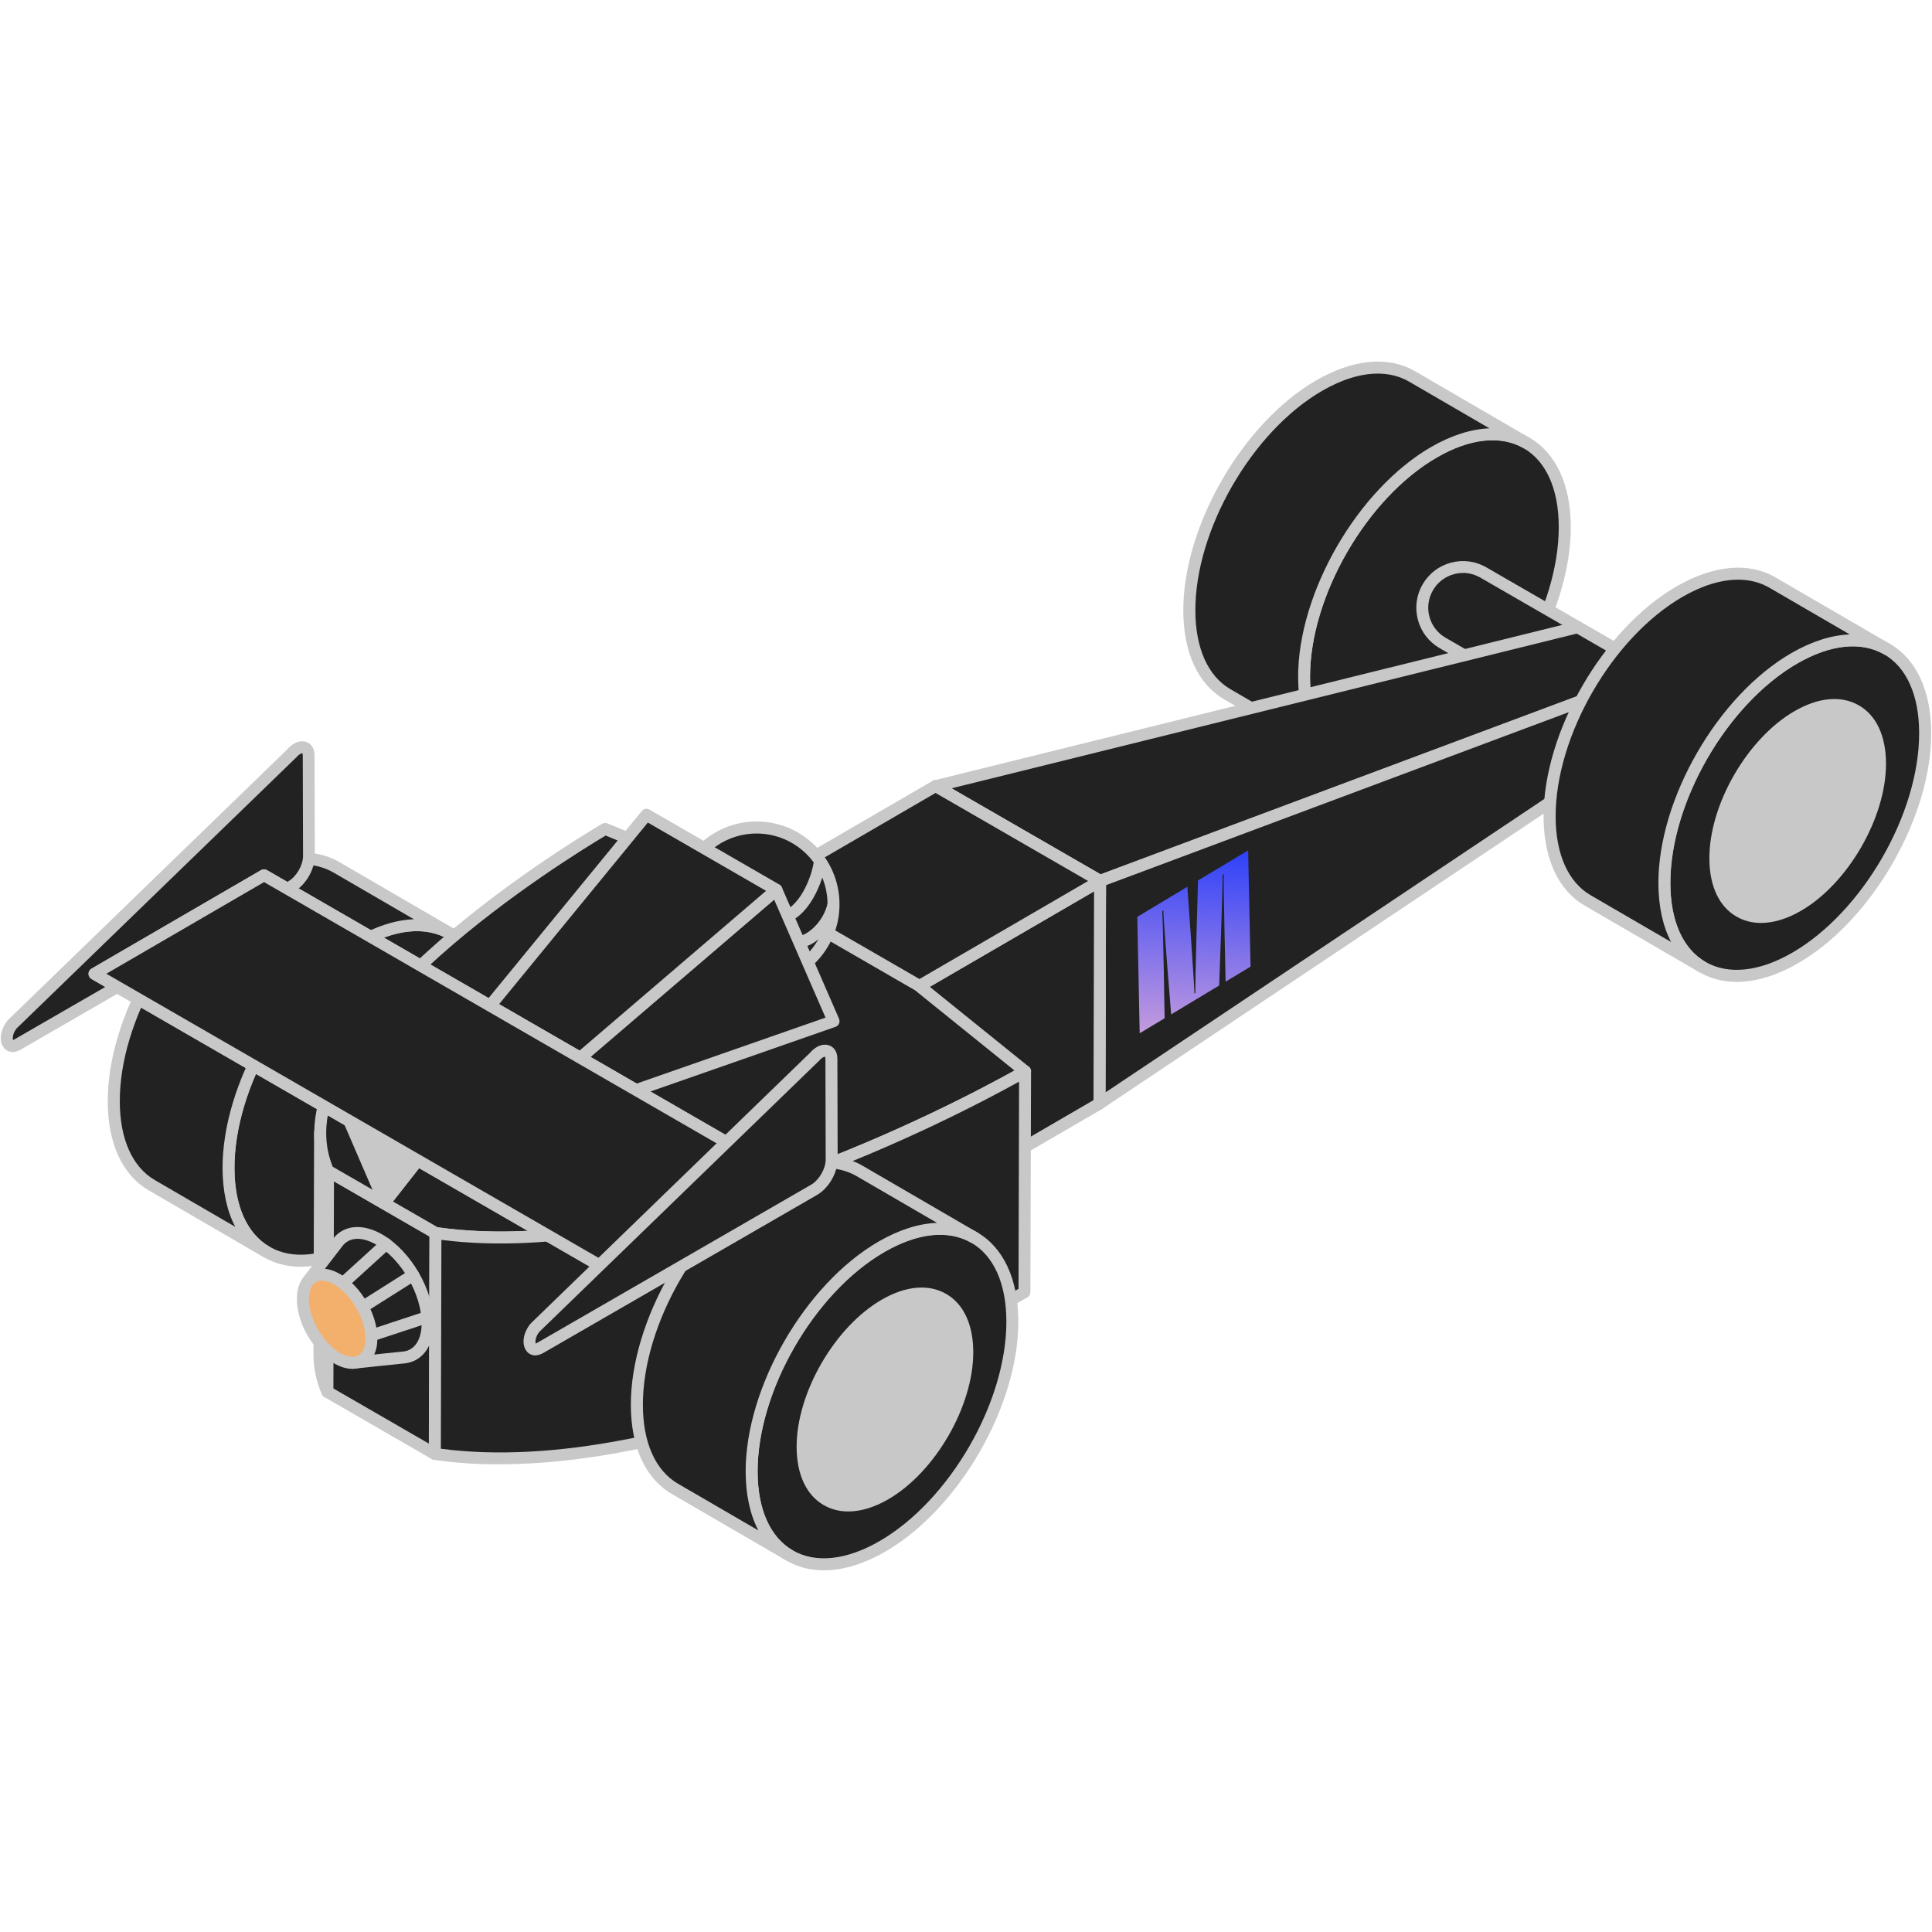 <svg width="210" height="210" viewBox="0 0 210 210" fill="none" xmlns="http://www.w3.org/2000/svg">
<g clip-path="url(#clip0_5035_4319)">
<path d="M165.925 71.249C171.469 61.708 171.484 51.371 165.959 48.16C160.434 44.95 151.461 50.082 145.917 59.623C140.373 69.164 140.358 79.501 145.883 82.711C151.408 85.921 160.381 80.79 165.925 71.249Z" fill="#222222"/>
<path d="M149.6 84.33C148.14 84.33 146.78 83.99 145.58 83.29C142.7 81.63 141.11 78.2 141.09 73.62C141.06 64.43 147.55 53.2 155.54 48.58C159.55 46.27 163.35 45.91 166.25 47.58C169.13 49.24 170.72 52.67 170.74 57.25C170.77 66.44 164.28 77.67 156.29 82.29C153.94 83.64 151.67 84.33 149.6 84.33ZM156.19 49.71C148.55 54.12 142.36 64.84 142.39 73.62C142.4 77.71 143.76 80.75 146.22 82.16C148.7 83.58 152.04 83.23 155.63 81.16C163.27 76.75 169.46 66.03 169.43 57.25C169.42 53.16 168.06 50.12 165.6 48.71C163.12 47.28 159.78 47.64 156.19 49.71Z" fill="#C8C8C8"/>
<path d="M153.49 40.92C150.91 39.42 147.34 39.63 143.4 41.91C135.57 46.43 129.25 57.39 129.27 66.38C129.28 70.85 130.86 73.99 133.4 75.47L145.87 82.72C143.33 81.24 141.75 78.1 141.74 73.63C141.71 64.63 148.04 53.68 155.87 49.16C159.81 46.89 163.38 46.67 165.96 48.17L153.49 40.92Z" fill="#222222"/>
<path d="M145.881 83.37C145.771 83.37 145.661 83.34 145.551 83.28L133.081 76.03C130.221 74.37 128.631 70.94 128.621 66.38C128.591 57.19 135.081 45.96 143.071 41.34C147.091 39.02 150.911 38.67 153.811 40.35L166.281 47.6C166.591 47.78 166.701 48.18 166.521 48.49C166.341 48.8 165.941 48.91 165.631 48.73C163.151 47.29 159.801 47.64 156.201 49.72C148.561 54.13 142.371 64.85 142.401 73.63C142.411 77.71 143.761 80.74 146.211 82.16C146.521 82.34 146.631 82.74 146.451 83.05C146.331 83.26 146.111 83.37 145.891 83.37H145.881ZM149.761 40.61C147.931 40.61 145.871 41.23 143.731 42.47C136.091 46.88 129.901 57.6 129.931 66.38C129.941 70.46 131.301 73.49 133.741 74.91L142.481 79.99C141.581 78.28 141.111 76.12 141.101 73.63C141.071 64.44 147.561 53.21 155.551 48.59C157.771 47.31 159.931 46.63 161.901 46.56L153.161 41.48C152.151 40.9 151.011 40.61 149.761 40.61Z" fill="#C8C8C8"/>
<path d="M159.345 65.487L158.695 66.613L182.745 80.498L183.395 79.372L159.345 65.487Z" fill="#C8C8C8"/>
<path d="M183.059 84.36C182.309 84.36 181.549 84.17 180.849 83.77L156.799 69.89C154.679 68.67 153.959 65.96 155.179 63.85C156.399 61.73 159.109 61.01 161.219 62.23L185.269 76.11C187.389 77.33 188.109 80.04 186.889 82.15C186.069 83.57 184.579 84.36 183.059 84.36Z" fill="#222222"/>
<path d="M183.06 85.01C182.17 85.01 181.3 84.77 180.53 84.33L156.48 70.45C155.31 69.77 154.47 68.68 154.12 67.37C153.77 66.06 153.95 64.69 154.63 63.52C155.31 62.35 156.4 61.51 157.71 61.16C159.02 60.81 160.39 60.99 161.56 61.67L185.61 75.55C188.03 76.95 188.87 80.06 187.47 82.48C186.57 84.05 184.88 85.02 183.07 85.02L183.06 85.01ZM159.02 62.28C158.69 62.28 158.36 62.32 158.04 62.41C157.07 62.67 156.25 63.3 155.75 64.17C155.25 65.04 155.11 66.06 155.37 67.03C155.63 68 156.26 68.82 157.13 69.32L181.18 83.2C181.75 83.53 182.41 83.71 183.06 83.71C184.41 83.71 185.66 82.99 186.33 81.82C187.37 80.02 186.75 77.71 184.95 76.66L160.9 62.78C160.32 62.45 159.67 62.27 159.02 62.27V62.28Z" fill="#C8C8C8"/>
<path d="M49.011 124.611C54.554 115.07 54.57 104.733 49.045 101.523C43.52 98.312 34.547 103.444 29.003 112.985C23.459 122.526 23.444 132.863 28.969 136.073C34.493 139.284 43.467 134.152 49.011 124.611Z" fill="#222222"/>
<path d="M32.69 137.69C31.23 137.69 29.87 137.35 28.67 136.65C25.79 134.99 24.2 131.56 24.18 126.98C24.15 117.79 30.64 106.56 38.63 101.94C42.64 99.62 46.44 99.27 49.34 100.94C52.22 102.6 53.81 106.03 53.83 110.61C53.86 119.8 47.37 131.03 39.38 135.65C37.03 137 34.76 137.69 32.69 137.69ZM39.28 103.07C31.64 107.48 25.45 118.2 25.48 126.98C25.49 131.07 26.85 134.11 29.31 135.52C31.79 136.95 35.13 136.59 38.72 134.52C46.36 130.11 52.55 119.39 52.52 110.61C52.51 106.52 51.15 103.48 48.69 102.07C46.21 100.64 42.87 101 39.28 103.07Z" fill="#C8C8C8"/>
<path d="M36.579 94.28C33.999 92.78 30.429 92.99 26.489 95.27C18.659 99.79 12.339 110.75 12.359 119.74C12.369 124.21 13.949 127.35 16.489 128.83L28.959 136.08C26.419 134.6 24.839 131.46 24.829 126.99C24.799 117.99 31.129 107.04 38.959 102.52C42.899 100.25 46.469 100.03 49.049 101.53L36.579 94.28Z" fill="#222222"/>
<path d="M28.971 136.73C28.861 136.73 28.751 136.7 28.641 136.64L16.171 129.39C13.311 127.73 11.721 124.3 11.711 119.74C11.681 110.55 18.171 99.32 26.161 94.7C30.181 92.38 34.001 92.03 36.901 93.71L49.371 100.96C49.681 101.14 49.791 101.54 49.611 101.85C49.431 102.16 49.031 102.27 48.721 102.09C46.241 100.65 42.891 101 39.291 103.08C31.651 107.49 25.461 118.21 25.491 126.99C25.501 131.07 26.851 134.1 29.301 135.52C29.611 135.7 29.721 136.1 29.541 136.41C29.421 136.62 29.201 136.73 28.981 136.73H28.971ZM32.851 93.97C31.021 93.97 28.961 94.59 26.821 95.83C19.181 100.24 12.991 110.96 13.021 119.74C13.031 123.82 14.391 126.85 16.831 128.27L25.571 133.35C24.671 131.64 24.201 129.48 24.191 126.99C24.161 117.8 30.651 106.57 38.641 101.95C40.861 100.67 43.021 99.99 44.991 99.92L36.251 94.84C35.241 94.26 34.101 93.97 32.851 93.97Z" fill="#C8C8C8"/>
<path d="M40.416 120.224L39.766 121.349L63.815 135.234L64.465 134.109L40.416 120.224Z" fill="#C8C8C8"/>
<path d="M64.13 139.1C63.38 139.1 62.62 138.91 61.92 138.51L37.87 124.63C35.75 123.41 35.03 120.7 36.25 118.59C37.47 116.47 40.18 115.75 42.29 116.97L66.34 130.85C68.46 132.07 69.18 134.78 67.96 136.89C67.14 138.31 65.65 139.1 64.13 139.1Z" fill="#222222"/>
<path d="M64.13 139.75C63.24 139.75 62.37 139.51 61.6 139.07L37.55 125.19C35.13 123.79 34.29 120.68 35.69 118.26C36.37 117.09 37.46 116.25 38.77 115.9C40.08 115.55 41.45 115.73 42.62 116.41L66.67 130.29C69.09 131.69 69.93 134.8 68.53 137.22C67.63 138.79 65.94 139.76 64.13 139.76V139.75ZM40.09 117.02C39.76 117.02 39.43 117.06 39.11 117.15C38.14 117.41 37.32 118.04 36.82 118.91C35.78 120.71 36.4 123.02 38.2 124.07L62.25 137.95C62.82 138.28 63.48 138.46 64.13 138.46C65.48 138.46 66.73 137.74 67.4 136.57C68.44 134.77 67.82 132.46 66.02 131.42L41.97 117.54C41.39 117.21 40.74 117.03 40.09 117.03V117.02Z" fill="#C8C8C8"/>
<path d="M180.069 73.14L119.569 95.76L101.699 85.45L171.479 68.18L180.069 73.14Z" fill="#222222"/>
<path d="M119.57 96.41C119.46 96.41 119.34 96.38 119.24 96.32L101.37 86.01C101.14 85.88 101.01 85.62 101.05 85.36C101.09 85.1 101.28 84.88 101.54 84.82L171.32 67.55C171.48 67.51 171.66 67.53 171.8 67.62L180.39 72.58C180.61 72.7 180.73 72.95 180.71 73.2C180.69 73.45 180.53 73.67 180.29 73.75L119.79 96.37C119.72 96.4 119.64 96.41 119.56 96.41H119.57ZM103.43 85.69L119.63 95.04L178.55 73.01L171.38 68.87L103.42 85.69H103.43Z" fill="#C8C8C8"/>
<path d="M180.07 73.14L180 79.5L119.5 119.96L119.57 95.76L180.07 73.14Z" fill="#222222"/>
<path d="M119.502 120.61C119.392 120.61 119.292 120.58 119.192 120.53C118.982 120.42 118.852 120.2 118.852 119.95L118.922 95.75C118.922 95.48 119.092 95.24 119.342 95.14L179.842 72.52C180.042 72.44 180.262 72.47 180.442 72.6C180.622 72.72 180.722 72.93 180.722 73.14L180.652 79.5C180.652 79.71 180.542 79.91 180.362 80.03L119.862 120.49C119.752 120.56 119.632 120.6 119.502 120.6V120.61ZM120.222 96.21L120.162 118.74L179.362 79.15L179.422 74.08L120.232 96.21H120.222Z" fill="#C8C8C8"/>
<path d="M119.569 95.76L119.499 119.96L101.629 109.72L101.699 85.45L119.569 95.76Z" fill="#222222"/>
<path d="M119.5 120.61C119.39 120.61 119.28 120.58 119.18 120.52L101.31 110.28C101.11 110.16 100.98 109.95 100.98 109.71L101.05 85.44C101.05 85.21 101.17 84.99 101.38 84.88C101.58 84.76 101.83 84.76 102.03 84.88L119.9 95.19C120.1 95.31 120.23 95.52 120.22 95.75L120.15 119.95C120.15 120.18 120.03 120.4 119.83 120.51C119.73 120.57 119.62 120.6 119.5 120.6V120.61ZM102.28 109.34L118.85 118.84L118.91 96.13L102.34 86.57L102.28 109.34Z" fill="#C8C8C8"/>
<path d="M99.813 107.24L99.743 131.45L81.863 121.12L81.933 96.92L99.813 107.24Z" fill="#222222"/>
<path d="M99.742 132.1C99.632 132.1 99.522 132.07 99.412 132.01L81.531 121.69C81.332 121.57 81.201 121.36 81.212 121.13L81.281 96.93C81.281 96.7 81.401 96.48 81.612 96.37C81.811 96.25 82.061 96.25 82.261 96.37L100.141 106.69C100.341 106.81 100.471 107.02 100.461 107.25L100.391 131.45C100.391 131.68 100.271 131.9 100.061 132.01C99.962 132.07 99.852 132.1 99.742 132.1ZM82.511 120.75L99.091 130.32L99.151 107.62L82.572 98.05L82.511 120.75Z" fill="#C8C8C8"/>
<path d="M99.812 107.24L119.572 95.76L119.502 119.96L99.742 131.45L99.812 107.24Z" fill="#222222"/>
<path d="M99.74 132.1C99.63 132.1 99.52 132.07 99.41 132.01C99.21 131.89 99.08 131.68 99.09 131.45L99.16 107.25C99.16 107.02 99.28 106.81 99.48 106.69L119.24 95.21C119.44 95.09 119.69 95.09 119.89 95.21C120.09 95.33 120.22 95.54 120.21 95.77L120.14 119.97C120.14 120.2 120.02 120.41 119.82 120.53L100.06 132.01C99.96 132.07 99.85 132.1 99.73 132.1H99.74ZM100.46 107.62L100.4 130.31L118.86 119.58L118.92 96.89L100.46 107.62Z" fill="#C8C8C8"/>
<path d="M81.93 96.92L101.69 85.44L119.57 95.76L99.81 107.24L81.93 96.92Z" fill="#222222"/>
<path d="M99.811 107.89C99.701 107.89 99.591 107.86 99.481 107.8L81.601 97.48C81.401 97.36 81.281 97.15 81.281 96.92C81.281 96.69 81.401 96.47 81.601 96.36L101.361 84.88C101.561 84.76 101.811 84.76 102.011 84.88L119.891 95.2C120.091 95.32 120.211 95.53 120.211 95.76C120.211 95.99 120.091 96.21 119.891 96.32L100.131 107.8C100.031 107.86 99.921 107.89 99.801 107.89H99.811ZM83.231 96.92L99.811 106.49L118.271 95.76L101.691 86.19L83.231 96.92Z" fill="#C8C8C8"/>
<path d="M34.719 147.1L34.789 123.09C34.789 124.52 35.059 125.92 35.649 127.28L35.579 151.29C34.989 149.93 34.719 148.53 34.719 147.1Z" fill="#222222"/>
<path d="M35.581 151.94C35.331 151.94 35.09 151.79 34.98 151.55C34.37 150.15 34.06 148.65 34.071 147.1L34.141 123.09C34.141 122.73 34.431 122.44 34.791 122.44C35.151 122.44 35.441 122.73 35.441 123.09C35.441 124.46 35.711 125.78 36.251 127.02C36.291 127.1 36.3 127.19 36.3 127.28L36.23 151.29C36.23 151.6 36.011 151.86 35.711 151.92C35.67 151.92 35.62 151.93 35.581 151.93V151.94Z" fill="#C8C8C8"/>
<path d="M41.682 130.76L41.302 130.54L35.652 127.28L35.582 151.29L41.242 154.55L41.612 154.77L47.272 158.04L47.342 134.03L41.682 130.76Z" fill="#222222"/>
<path d="M47.27 158.69C47.16 158.69 47.05 158.66 46.94 158.6L35.25 151.85C35.05 151.73 34.92 151.52 34.93 151.29L35 127.28C35 127.05 35.12 126.83 35.33 126.72C35.53 126.6 35.78 126.6 35.98 126.72L42.01 130.2L47.66 133.46C47.86 133.58 47.99 133.79 47.98 134.02L47.91 158.03C47.91 158.26 47.79 158.48 47.58 158.59C47.48 158.65 47.37 158.68 47.26 158.68L47.27 158.69ZM36.24 150.92L46.63 156.92L46.69 134.41L36.3 128.41L36.24 150.92Z" fill="#C8C8C8"/>
<path d="M99.829 107.1L111.419 116.45C109.549 117.52 73.979 137.88 47.329 134.02L41.679 130.76L41.299 130.54L35.649 127.28C28.909 111.85 63.929 91.19 65.779 90.1L81.959 96.79L90.709 101.84L91.089 102.06L99.839 107.11L99.829 107.1Z" fill="#222222"/>
<path d="M54.391 135.16C51.961 135.16 49.571 135.01 47.24 134.67C47.16 134.66 47.081 134.63 47.011 134.59L35.331 127.84C35.211 127.77 35.12 127.67 35.06 127.54C28.291 112.04 61.63 91.8 65.451 89.54C65.63 89.44 65.841 89.42 66.031 89.5L82.21 96.18L100.161 106.54C100.161 106.54 100.221 106.58 100.241 106.6L111.831 115.95C112.001 116.08 112.091 116.29 112.071 116.51C112.051 116.73 111.931 116.92 111.741 117.02C108.231 119.03 79.26 135.16 54.38 135.16H54.391ZM47.55 133.4C71.891 136.85 103.781 119.97 110.271 116.36L99.46 107.64L81.63 97.34L65.831 90.82C63.62 92.14 55.27 97.27 47.931 103.8C40.821 110.12 33.041 119.21 36.17 126.82L47.56 133.39L47.55 133.4Z" fill="#C8C8C8"/>
<path d="M111.43 116.45L111.36 140.46C109.49 141.53 73.919 161.89 47.27 158.03L47.34 134.02C73.99 137.87 109.56 117.52 111.43 116.45Z" fill="#222222"/>
<path d="M54.319 159.17C51.889 159.17 49.499 159.02 47.169 158.68C46.849 158.63 46.609 158.36 46.609 158.03L46.679 134.02C46.679 133.83 46.759 133.65 46.909 133.53C47.049 133.41 47.239 133.36 47.429 133.38C73.119 137.1 107.289 118.07 111.099 115.89C111.299 115.78 111.549 115.78 111.749 115.89C111.949 116 112.069 116.22 112.069 116.45L111.999 140.46C111.999 140.69 111.869 140.91 111.669 141.02C108.159 143.03 79.189 159.16 54.309 159.16L54.319 159.17ZM47.919 157.47C72.929 160.76 105.629 142.96 110.709 140.09L110.769 117.57C103.969 121.35 72.479 137.9 47.979 134.77L47.919 157.47Z" fill="#C8C8C8"/>
<path d="M205.077 93.654C210.621 84.113 210.636 73.776 205.112 70.566C199.587 67.355 190.614 72.487 185.07 82.028C179.526 91.569 179.51 101.906 185.035 105.116C190.56 108.327 199.533 103.195 205.077 93.654Z" fill="#222222"/>
<path d="M188.772 106.73C187.312 106.73 185.952 106.39 184.752 105.69C181.872 104.03 180.282 100.6 180.262 96.02C180.232 86.83 186.722 75.6 194.712 70.98C198.722 68.66 202.522 68.31 205.422 69.98C208.302 71.64 209.892 75.07 209.912 79.65C209.942 88.84 203.452 100.07 195.462 104.69C193.112 106.04 190.842 106.73 188.772 106.73ZM195.362 72.11C187.722 76.52 181.532 87.24 181.562 96.02C181.572 100.11 182.932 103.15 185.392 104.56C187.872 105.98 191.212 105.63 194.802 103.56C202.442 99.15 208.632 88.43 208.602 79.65C208.592 75.56 207.232 72.52 204.772 71.11C202.292 69.68 198.952 70.04 195.362 72.11Z" fill="#C8C8C8"/>
<path d="M192.65 63.32C190.07 61.82 186.5 62.03 182.56 64.31C174.73 68.83 168.41 79.79 168.43 88.78C168.44 93.25 170.02 96.39 172.56 97.87L185.03 105.12C182.49 103.64 180.91 100.5 180.9 96.03C180.87 87.03 187.2 76.08 195.03 71.56C198.97 69.29 202.54 69.07 205.12 70.57L192.65 63.32Z" fill="#222222"/>
<path d="M185.041 105.77C184.931 105.77 184.821 105.74 184.711 105.68L172.241 98.43C169.381 96.77 167.791 93.34 167.781 88.78C167.751 79.59 174.241 68.36 182.231 63.74C186.251 61.42 190.071 61.07 192.971 62.75L205.441 70C205.751 70.18 205.861 70.58 205.681 70.89C205.501 71.2 205.101 71.31 204.791 71.13C202.311 69.69 198.961 70.04 195.361 72.12C187.721 76.53 181.531 87.25 181.561 96.03C181.571 100.11 182.921 103.14 185.371 104.56C185.681 104.74 185.791 105.14 185.611 105.45C185.491 105.66 185.271 105.77 185.051 105.77H185.041ZM188.921 63.01C187.091 63.01 185.031 63.63 182.891 64.87C175.251 69.28 169.061 80 169.091 88.78C169.101 92.86 170.461 95.89 172.901 97.31L181.641 102.39C180.741 100.68 180.271 98.52 180.261 96.03C180.231 86.84 186.721 75.61 194.711 70.99C196.931 69.71 199.091 69.03 201.061 68.96L192.321 63.88C191.311 63.3 190.171 63.01 188.921 63.01Z" fill="#C8C8C8"/>
<path d="M195.369 77.87C190.429 80.72 186.429 87.64 186.449 93.32C186.469 99 190.489 101.29 195.429 98.44C200.369 95.59 204.369 88.67 204.349 82.99C204.329 77.31 200.309 75.02 195.369 77.87Z" fill="#C8C8C8"/>
<path d="M191.411 100.32C190.441 100.32 189.551 100.09 188.751 99.63C186.851 98.54 185.811 96.3 185.801 93.32C185.781 87.44 189.931 80.26 195.051 77.3C197.661 75.79 200.141 75.57 202.051 76.67C203.951 77.76 204.991 80 205.001 82.98C205.021 88.86 200.871 96.04 195.761 99C194.241 99.88 192.761 100.32 191.421 100.32H191.411ZM199.381 77.29C198.261 77.29 197.011 77.67 195.691 78.43C190.931 81.18 187.081 87.85 187.091 93.32C187.091 95.82 187.911 97.66 189.391 98.51C190.881 99.37 192.901 99.14 195.091 97.88C199.841 95.13 203.701 88.46 203.691 82.99C203.691 80.49 202.871 78.65 201.391 77.8C200.801 77.46 200.121 77.29 199.371 77.29H199.381Z" fill="#C8C8C8"/>
<path d="M105.878 157.613C111.422 148.072 111.437 137.735 105.912 134.525C100.387 131.314 91.414 136.446 85.87 145.987C80.326 155.528 80.311 165.865 85.836 169.075C91.361 172.286 100.334 167.154 105.878 157.613Z" fill="#222222"/>
<path d="M89.549 170.69C88.089 170.69 86.729 170.35 85.529 169.65C82.649 167.99 81.059 164.56 81.039 159.98C81.009 150.79 87.499 139.56 95.489 134.94C99.499 132.62 103.299 132.27 106.199 133.94C109.079 135.6 110.669 139.03 110.689 143.61C110.719 152.8 104.229 164.03 96.239 168.65C93.889 170 91.619 170.69 89.549 170.69ZM102.179 134.21C100.339 134.21 98.289 134.84 96.149 136.07C88.509 140.48 82.319 151.2 82.349 159.98C82.359 164.07 83.719 167.11 86.179 168.52C88.659 169.95 91.999 169.59 95.589 167.52C103.229 163.11 109.419 152.39 109.389 143.61C109.379 139.52 108.019 136.48 105.559 135.07C104.559 134.49 103.419 134.21 102.179 134.21Z" fill="#C8C8C8"/>
<path d="M93.439 127.28C90.859 125.78 87.289 125.99 83.349 128.27C75.519 132.79 69.199 143.75 69.219 152.74C69.229 157.21 70.809 160.35 73.349 161.83L85.819 169.08C83.279 167.6 81.699 164.46 81.689 159.99C81.659 150.99 87.989 140.04 95.819 135.52C99.759 133.25 103.329 133.03 105.909 134.53L93.439 127.28Z" fill="#222222"/>
<path d="M85.83 169.73C85.72 169.73 85.61 169.7 85.5 169.64L73.03 162.39C70.17 160.73 68.58 157.3 68.57 152.74C68.54 143.55 75.03 132.32 83.02 127.7C87.04 125.38 90.86 125.03 93.76 126.71L106.23 133.96C106.54 134.14 106.65 134.54 106.47 134.85C106.29 135.16 105.89 135.27 105.58 135.09C103.1 133.65 99.75 134 96.15 136.08C88.51 140.49 82.32 151.21 82.35 159.99C82.36 164.07 83.72 167.1 86.16 168.52C86.47 168.7 86.58 169.1 86.4 169.41C86.28 169.62 86.06 169.73 85.84 169.73H85.83ZM89.71 126.97C87.88 126.97 85.82 127.59 83.68 128.83C76.04 133.24 69.85 143.96 69.88 152.74C69.89 156.82 71.25 159.85 73.69 161.27L82.43 166.35C81.53 164.64 81.06 162.48 81.05 159.99C81.02 150.8 87.51 139.57 95.5 134.95C97.72 133.67 99.88 132.99 101.85 132.92L93.11 127.84C92.11 127.26 90.96 126.97 89.71 126.97Z" fill="#C8C8C8"/>
<path d="M96.15 141.84C91.21 144.69 87.21 151.61 87.231 157.29C87.251 162.97 91.27 165.26 96.21 162.41C101.151 159.56 105.151 152.64 105.131 146.96C105.111 141.28 101.091 138.99 96.15 141.84Z" fill="#C8C8C8"/>
<path d="M92.2 164.29C91.23 164.29 90.34 164.06 89.54 163.6C87.64 162.51 86.6 160.27 86.59 157.29C86.57 151.41 90.72 144.23 95.84 141.27C98.45 139.76 100.93 139.54 102.84 140.64C104.74 141.73 105.78 143.97 105.79 146.95C105.81 152.83 101.66 160.01 96.55 162.97C95.03 163.85 93.55 164.29 92.21 164.29H92.2ZM96.48 142.4C91.72 145.15 87.87 151.82 87.88 157.29C87.88 159.79 88.7 161.63 90.18 162.48C91.67 163.34 93.69 163.11 95.88 161.85C100.63 159.1 104.49 152.43 104.48 146.96C104.48 144.46 103.66 142.62 102.18 141.77C100.69 140.91 98.67 141.14 96.48 142.4Z" fill="#C8C8C8"/>
<path d="M46.488 143.84C46.488 140.5 44.148 136.42 41.238 134.74C39.308 133.63 37.628 133.84 36.698 135.08L33.488 139.25L38.408 148.13L43.858 147.56C45.428 147.41 46.488 146.07 46.488 143.84Z" fill="#222222"/>
<path d="M38.4 148.78C38.17 148.78 37.95 148.65 37.83 148.45L32.91 139.57C32.78 139.34 32.81 139.06 32.96 138.86L36.17 134.69C37.33 133.14 39.39 132.94 41.55 134.18C44.69 135.99 47.14 140.24 47.13 143.84C47.13 146.33 45.91 147.99 43.96 148.2C43.94 148.2 43.93 148.2 43.91 148.2L38.46 148.77C38.46 148.77 38.42 148.77 38.39 148.77L38.4 148.78ZM34.26 139.31L38.76 147.43L43.73 146.91C43.73 146.91 43.77 146.91 43.79 146.91C45.06 146.79 45.83 145.64 45.83 143.83C45.83 140.7 43.63 136.87 40.9 135.29C39.34 134.39 37.96 134.45 37.21 135.46L34.25 139.3L34.26 139.31Z" fill="#C8C8C8"/>
<path d="M36.658 139.06C34.598 137.87 32.928 138.83 32.918 141.19C32.918 143.56 34.578 146.44 36.628 147.62C38.678 148.8 40.358 147.85 40.368 145.49C40.378 143.13 38.708 140.24 36.658 139.06Z" fill="#F3B06D"/>
<path d="M38.31 148.79C37.68 148.79 37 148.59 36.31 148.19C34.04 146.88 32.26 143.8 32.27 141.19C32.27 139.81 32.78 138.76 33.69 138.23C34.61 137.7 35.78 137.8 36.98 138.49C39.25 139.8 41.03 142.88 41.02 145.49C41.02 146.87 40.51 147.92 39.6 148.45C39.21 148.67 38.77 148.79 38.3 148.79H38.31ZM34.99 139.2C34.75 139.2 34.53 139.25 34.34 139.36C33.85 139.64 33.57 140.29 33.57 141.19C33.57 143.31 35.12 146 36.96 147.06C37.74 147.51 38.47 147.6 38.96 147.32C39.45 147.04 39.73 146.39 39.73 145.49C39.73 143.37 38.18 140.68 36.34 139.62C35.86 139.34 35.39 139.2 34.99 139.2Z" fill="#C8C8C8"/>
<path d="M39.419 142.71C39.199 142.71 38.989 142.6 38.869 142.41C38.679 142.11 38.769 141.7 39.069 141.51L44.559 138.04C44.859 137.85 45.269 137.94 45.459 138.24C45.649 138.54 45.559 138.95 45.259 139.14L39.769 142.61C39.659 142.68 39.539 142.71 39.419 142.71Z" fill="#C8C8C8"/>
<path d="M37.281 140.13C37.101 140.13 36.931 140.06 36.801 139.92C36.561 139.66 36.581 139.24 36.841 139L41.521 134.74C41.791 134.5 42.201 134.52 42.441 134.78C42.681 135.04 42.661 135.46 42.401 135.7L37.721 139.96C37.601 140.07 37.441 140.13 37.281 140.13Z" fill="#C8C8C8"/>
<path d="M40.359 145.82C40.089 145.82 39.829 145.65 39.739 145.37C39.629 145.03 39.809 144.66 40.149 144.55L46.249 142.54C46.589 142.42 46.959 142.61 47.069 142.95C47.179 143.29 46.999 143.66 46.659 143.77L40.559 145.78C40.489 145.8 40.419 145.81 40.359 145.81V145.82Z" fill="#C8C8C8"/>
<path d="M82.239 106.66C86.856 106.66 90.599 102.917 90.599 98.3C90.599 93.683 86.856 89.94 82.239 89.94C77.622 89.94 73.879 93.683 73.879 98.3C73.879 102.917 77.622 106.66 82.239 106.66Z" fill="#222222"/>
<path d="M82.24 107.31C77.27 107.31 73.231 103.27 73.231 98.3C73.231 93.33 77.27 89.29 82.24 89.29C87.21 89.29 91.251 93.33 91.251 98.3C91.251 103.27 87.21 107.31 82.24 107.31ZM82.24 90.6C77.99 90.6 74.531 94.06 74.531 98.31C74.531 102.56 77.99 106.02 82.24 106.02C86.49 106.02 89.951 102.56 89.951 98.31C89.951 94.06 86.49 90.6 82.24 90.6Z" fill="#C8C8C8"/>
<path d="M87.081 102.96C86.081 102.96 83.93 101.96 83.671 100.78C83.591 100.43 83.57 99.58 84.981 99.12C87.171 98.41 88.361 94.82 88.471 93.51L89.77 93.62C89.66 95.02 88.35 99.41 85.38 100.37C85.001 100.49 84.921 100.6 84.921 100.6C85.04 100.92 86.621 101.71 87.07 101.67C87.721 101.59 89.49 100.3 89.96 98.17L91.231 98.45C90.671 101 88.52 102.8 87.24 102.96C87.191 102.96 87.141 102.96 87.091 102.96H87.081Z" fill="#C8C8C8"/>
<path d="M56.93 120.24L56.88 122.77L48.32 117.83L48.37 115.3L56.93 120.24Z" fill="#222222"/>
<path d="M56.879 123.42C56.769 123.42 56.658 123.39 56.548 123.33L47.989 118.39C47.779 118.27 47.658 118.05 47.669 117.81L47.719 115.28C47.719 115.05 47.849 114.84 48.048 114.73C48.248 114.62 48.498 114.62 48.688 114.73L57.248 119.67C57.459 119.79 57.578 120.01 57.569 120.25L57.519 122.78C57.519 123.01 57.389 123.22 57.188 123.33C57.089 123.39 56.978 123.41 56.868 123.41L56.879 123.42ZM48.978 117.46L56.258 121.66L56.279 120.61L48.998 116.41L48.978 117.46Z" fill="#C8C8C8"/>
<path d="M56.929 120.24L84.389 96.72L90.599 110.99L56.879 122.77L56.929 120.24Z" fill="#222222"/>
<path d="M56.88 123.42C56.74 123.42 56.611 123.38 56.501 123.3C56.331 123.17 56.23 122.97 56.23 122.76L56.281 120.23C56.281 120.04 56.37 119.87 56.511 119.75L83.971 96.23C84.13 96.1 84.341 96.04 84.54 96.09C84.74 96.14 84.91 96.28 84.99 96.47L91.201 110.74C91.27 110.91 91.27 111.09 91.201 111.26C91.13 111.43 90.99 111.55 90.82 111.61L57.1 123.39C57.031 123.41 56.961 123.43 56.891 123.43L56.88 123.42ZM57.581 120.54L57.55 121.85L89.731 110.61L84.15 97.79L57.581 120.55V120.54Z" fill="#C8C8C8"/>
<path d="M48.367 115.3L70.267 88.56L84.387 96.72L56.927 120.24L48.367 115.3Z" fill="#222222"/>
<path d="M56.927 120.89C56.817 120.89 56.707 120.86 56.597 120.8L48.037 115.86C47.867 115.77 47.757 115.6 47.727 115.41C47.697 115.22 47.747 115.03 47.867 114.88L69.767 88.15C69.967 87.9 70.317 87.84 70.597 88L84.717 96.15C84.897 96.26 85.017 96.44 85.037 96.65C85.057 96.86 84.977 97.07 84.817 97.2L57.357 120.72C57.237 120.82 57.087 120.88 56.937 120.88L56.927 120.89ZM49.357 115.12L56.857 119.45L83.267 96.83L70.417 89.41L49.357 115.12Z" fill="#C8C8C8"/>
<path d="M36.77 119.08L41.8 130.73L49.58 120.79L45.609 110.09L36.77 119.08Z" fill="#C8C8C8"/>
<path d="M41.8 131.38C41.8 131.38 41.74 131.38 41.72 131.38C41.49 131.35 41.3 131.2 41.21 130.99L36.18 119.34C36.08 119.1 36.13 118.81 36.31 118.63L45.16 109.64C45.32 109.48 45.54 109.41 45.76 109.46C45.98 109.51 46.16 109.66 46.23 109.87L50.2 120.57C50.28 120.78 50.24 121.02 50.1 121.2L42.31 131.14C42.19 131.3 42 131.39 41.8 131.39V131.38ZM37.54 119.22L41.96 129.46L48.85 120.67L45.36 111.27L37.54 119.22Z" fill="#C8C8C8"/>
<path d="M32.288 81.4C32.088 81.51 31.888 81.68 31.698 81.91L1.358 111.3C0.278 112.58 0.688 114.23 1.918 113.52L31.678 96.34C32.728 95.73 33.578 94.26 33.578 93.05L33.548 82.12C33.548 81.28 32.938 81.02 32.278 81.4" fill="#222222"/>
<path d="M1.379 114.35C0.969 114.35 0.639 114.16 0.439 113.91C-0.161 113.19 0.019 111.89 0.859 110.88L31.239 81.44C31.429 81.21 31.679 80.99 31.949 80.83C32.489 80.52 33.049 80.49 33.499 80.74C33.759 80.89 34.189 81.26 34.189 82.11L34.219 93.04C34.219 94.48 33.249 96.17 31.989 96.9L2.249 114.09C1.929 114.27 1.639 114.35 1.389 114.35H1.379ZM32.609 81.97C32.469 82.05 32.329 82.18 32.189 82.34L1.819 111.77C1.349 112.34 1.359 112.92 1.429 113.06C1.429 113.04 1.499 113.02 1.599 112.96L31.359 95.78C32.219 95.28 32.939 94.04 32.939 93.05L32.909 82.12C32.909 81.96 32.869 81.88 32.859 81.87C32.859 81.87 32.769 81.87 32.619 81.96L32.609 81.97Z" fill="#C8C8C8"/>
<path d="M10.27 105.84L28.7 95.13L85.85 128.12L67.409 138.84L10.27 105.84Z" fill="#222222"/>
<path d="M67.411 139.49C67.301 139.49 67.191 139.46 67.081 139.4L9.941 106.41C9.741 106.29 9.621 106.08 9.621 105.85C9.621 105.62 9.741 105.4 9.941 105.29L28.371 94.58C28.571 94.46 28.821 94.46 29.021 94.58L86.171 127.57C86.371 127.69 86.491 127.9 86.491 128.13C86.491 128.36 86.371 128.58 86.171 128.69L67.741 139.4C67.641 139.46 67.531 139.49 67.411 139.49ZM11.561 105.84L67.411 138.08L84.551 128.12L28.701 95.88L11.561 105.84Z" fill="#C8C8C8"/>
<path d="M85.85 128.12L28.7 95.13L10.27 105.84L67.409 138.84L85.85 128.12Z" fill="#222222"/>
<path d="M67.411 139.49C67.301 139.49 67.191 139.46 67.081 139.4L9.941 106.41C9.741 106.29 9.621 106.08 9.621 105.85C9.621 105.62 9.741 105.4 9.941 105.29L28.371 94.58C28.571 94.46 28.821 94.46 29.021 94.58L86.171 127.57C86.371 127.69 86.491 127.9 86.491 128.13C86.491 128.36 86.371 128.58 86.171 128.69L67.741 139.4C67.641 139.46 67.531 139.49 67.411 139.49ZM11.561 105.84L67.411 138.08L84.551 128.12L28.701 95.88L11.561 105.84Z" fill="#C8C8C8"/>
<path d="M89.11 114.38C88.91 114.49 88.71 114.66 88.52 114.89L58.19 144.28C57.11 145.56 57.52 147.21 58.75 146.5L88.51 129.32C89.56 128.71 90.41 127.24 90.41 126.03L90.38 115.1C90.38 114.26 89.77 114 89.11 114.38Z" fill="#222222"/>
<path d="M58.2 147.33C57.79 147.33 57.46 147.14 57.26 146.89C56.66 146.17 56.84 144.87 57.68 143.86L88.06 114.42C88.25 114.19 88.51 113.97 88.78 113.81C89.32 113.5 89.88 113.47 90.33 113.72C90.59 113.87 91.02 114.24 91.02 115.09L91.05 126.02C91.05 127.46 90.08 129.15 88.82 129.88L59.06 147.06C58.74 147.24 58.45 147.32 58.2 147.32V147.33ZM89.67 114.86C89.67 114.86 89.58 114.86 89.43 114.95C89.29 115.03 89.15 115.16 89.01 115.32L58.63 144.76C58.16 145.33 58.17 145.91 58.24 146.05C58.24 146.03 58.31 146.01 58.41 145.95L88.17 128.77C89.03 128.27 89.75 127.03 89.75 126.04L89.72 115.11C89.72 114.95 89.68 114.87 89.67 114.86Z" fill="#C8C8C8"/>
<path d="M123.619 99.67L123.879 112.31L126.589 110.68C126.589 110.16 126.419 100.34 126.329 99.02L126.449 98.95C126.479 100.31 127.259 109.76 127.299 110.26L132.519 107.12C132.539 106.59 132.919 96.43 132.889 95.08L133.009 95.01C132.979 96.4 133.209 106.19 133.219 106.7L135.929 105.07L135.669 92.43L130.219 95.7C130.199 96.24 129.899 106.58 129.929 107.93L129.829 107.99C129.799 106.64 129.099 96.91 129.059 96.39L123.609 99.66L123.619 99.67Z" fill="url(#paint0_linear_5035_4319)"/>
</g>
<defs>
<linearGradient id="paint0_linear_5035_4319" x1="129.119" y1="115.19" x2="130.289" y2="92.55" gradientUnits="userSpaceOnUse">
<stop stop-color="#D8A7DA"/>
<stop offset="1" stop-color="#3042F9"/>
</linearGradient>
<clipPath id="clip0_5035_4319">
<rect width="210" height="210" fill="white"/>
</clipPath>
</defs>
</svg>
